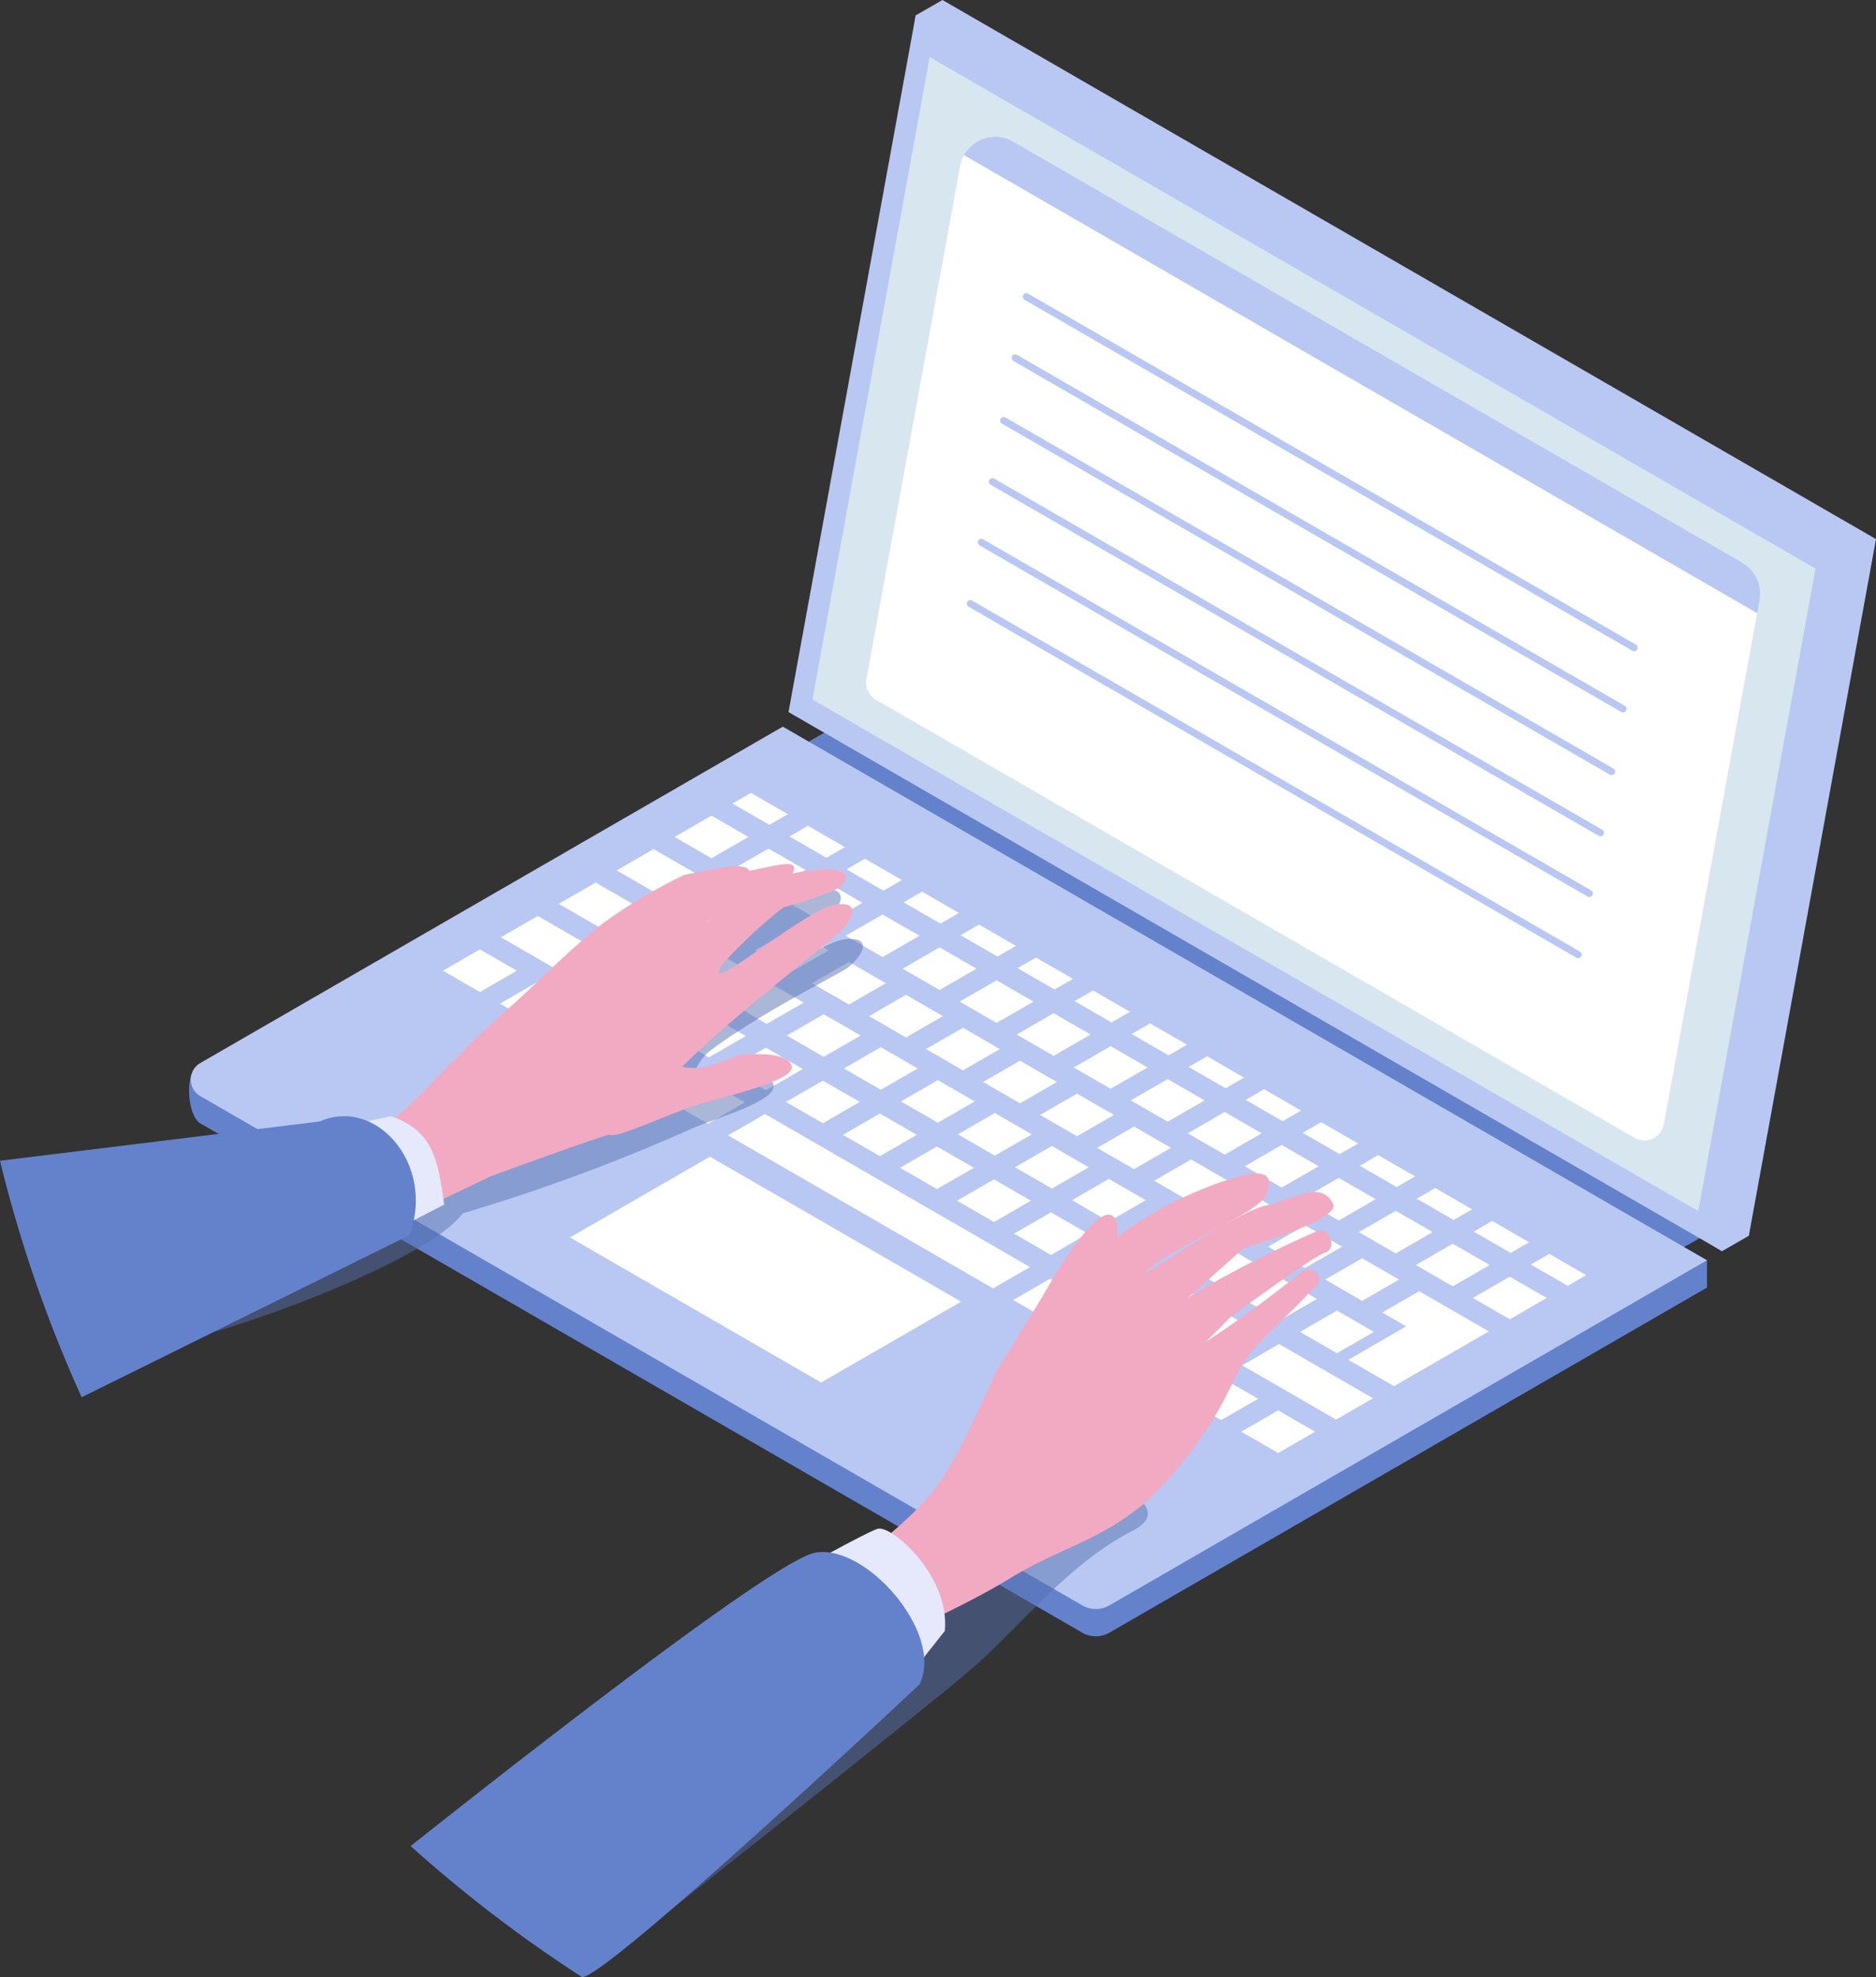<svg id="グループ_843" data-name="グループ 843" xmlns="http://www.w3.org/2000/svg" xmlns:xlink="http://www.w3.org/1999/xlink" width="201.002" height="211.778" viewBox="0 0 201.002 211.778">
  <rect x="0" y="0" width="201.002" height="211.778" fill="#333333" stroke="none"/>
  <defs>
    <clipPath id="clip-path">
      <rect id="長方形_553" data-name="長方形 553" width="201.002" height="211.778" fill="none"/>
    </clipPath>
    <clipPath id="clip-path-3">
      <rect id="長方形_550" data-name="長方形 550" width="78.32" height="48.936" fill="none"/>
    </clipPath>
    <clipPath id="clip-path-4">
      <rect id="長方形_551" data-name="長方形 551" width="59.713" height="55.636" fill="none"/>
    </clipPath>
  </defs>
  <g id="グループ_842" data-name="グループ 842" clip-path="url(#clip-path)">
    <path id="パス_1781" data-name="パス 1781" d="M217.005,162.951l-3.558,2.054L119.664,110.86l3.558-2.054Z" transform="translate(-33.953 -30.872)" fill="#6482cc"/>
    <g id="グループ_841" data-name="グループ 841">
      <g id="グループ_840" data-name="グループ 840" clip-path="url(#clip-path)">
        <path id="パス_1782" data-name="パス 1782" d="M91.9,112.75,29.162,146.227c-1.364.788-1.039,5.313.326,6.1l94.491,54.554a2.911,2.911,0,0,0,2.913,0l60.719-35.055,3.306-1.908V167Z" transform="translate(-8.026 -31.991)" fill="#6482cc"/>
        <path id="パス_1783" data-name="パス 1783" d="M91.97,108.673,29.559,144.705a2.047,2.047,0,0,0,0,3.545L124.05,202.8a2.913,2.913,0,0,0,2.913,0l60.719-35.056,3.306-1.908Z" transform="translate(-8.096 -30.834)" fill="#b8c8f2"/>
        <path id="パス_1784" data-name="パス 1784" d="M109.569,119.718,113.523,122l1.978-1.142-3.954-2.283Z" transform="translate(-31.089 -33.644)" fill="#fff"/>
        <path id="パス_1785" data-name="パス 1785" d="M118.1,124.643l3.955,2.283,1.977-1.142-3.954-2.283Z" transform="translate(-33.509 -35.042)" fill="#fff"/>
        <path id="パス_1786" data-name="パス 1786" d="M126.628,129.567l3.954,2.283,1.978-1.142-3.954-2.283Z" transform="translate(-35.929 -36.439)" fill="#fff"/>
        <path id="パス_1787" data-name="パス 1787" d="M135.158,134.492l3.954,2.283,1.978-1.141-3.954-2.284Z" transform="translate(-38.349 -37.836)" fill="#fff"/>
        <path id="パス_1788" data-name="パス 1788" d="M143.688,139.416l3.954,2.283,1.978-1.141-3.954-2.284Z" transform="translate(-40.769 -39.233)" fill="#fff"/>
        <path id="パス_1789" data-name="パス 1789" d="M152.217,144.341l3.954,2.283,1.978-1.141-3.954-2.284Z" transform="translate(-43.189 -40.631)" fill="#fff"/>
        <path id="パス_1790" data-name="パス 1790" d="M160.747,149.266l3.954,2.283,1.978-1.142-3.955-2.283Z" transform="translate(-45.61 -42.028)" fill="#fff"/>
        <path id="パス_1791" data-name="パス 1791" d="M169.277,154.191l3.955,2.283,1.978-1.142-3.956-2.283Z" transform="translate(-48.03 -43.426)" fill="#fff"/>
        <path id="パス_1792" data-name="パス 1792" d="M177.806,159.116l3.955,2.283,1.978-1.142-3.955-2.283Z" transform="translate(-50.45 -44.823)" fill="#fff"/>
        <path id="パス_1793" data-name="パス 1793" d="M186.336,164.04l3.955,2.283,1.978-1.142-3.954-2.284Z" transform="translate(-52.87 -46.22)" fill="#fff"/>
        <path id="パス_1794" data-name="パス 1794" d="M194.866,168.965l3.954,2.283,1.978-1.142-3.955-2.283Z" transform="translate(-55.291 -47.617)" fill="#fff"/>
        <path id="パス_1795" data-name="パス 1795" d="M203.4,173.889l3.954,2.283,1.978-1.142-3.955-2.283Z" transform="translate(-57.711 -49.015)" fill="#fff"/>
        <path id="パス_1796" data-name="パス 1796" d="M211.926,178.814l3.954,2.283,1.978-1.142-3.955-2.283Z" transform="translate(-60.131 -50.412)" fill="#fff"/>
        <path id="パス_1797" data-name="パス 1797" d="M220.455,183.739l3.954,2.283,1.978-1.142-3.955-2.283Z" transform="translate(-62.551 -51.809)" fill="#fff"/>
        <path id="パス_1798" data-name="パス 1798" d="M228.985,188.663l3.954,2.283,1.978-1.142-3.954-2.283Z" transform="translate(-64.971 -53.207)" fill="#fff"/>
        <path id="パス_1799" data-name="パス 1799" d="M100.907,124.266l3.954,2.283,3.955-2.283-3.955-2.283Z" transform="translate(-28.631 -34.611)" fill="#fff"/>
        <path id="パス_1800" data-name="パス 1800" d="M109.437,129.191l3.954,2.283,3.955-2.283-3.955-2.283Z" transform="translate(-31.051 -36.008)" fill="#fff"/>
        <path id="パス_1801" data-name="パス 1801" d="M117.967,134.116l3.954,2.283,3.955-2.283-3.955-2.283Z" transform="translate(-33.471 -37.405)" fill="#fff"/>
        <path id="パス_1802" data-name="パス 1802" d="M126.5,139.04l3.954,2.283,3.956-2.283-3.956-2.283Z" transform="translate(-35.892 -38.803)" fill="#fff"/>
        <path id="パス_1803" data-name="パス 1803" d="M135.026,143.965l3.954,2.283,3.956-2.283-3.956-2.283Z" transform="translate(-38.312 -40.2)" fill="#fff"/>
        <path id="パス_1804" data-name="パス 1804" d="M143.556,148.89l3.954,2.283,3.956-2.283-3.956-2.283Z" transform="translate(-40.732 -41.598)" fill="#fff"/>
        <path id="パス_1805" data-name="パス 1805" d="M152.085,153.815l3.955,2.283L160,153.815l-3.955-2.283Z" transform="translate(-43.152 -42.995)" fill="#fff"/>
        <path id="パス_1806" data-name="パス 1806" d="M160.616,158.739l3.954,2.283,3.955-2.283-3.955-2.283Z" transform="translate(-45.573 -44.392)" fill="#fff"/>
        <path id="パス_1807" data-name="パス 1807" d="M169.146,163.664l3.954,2.283,3.955-2.283L173.1,161.38Z" transform="translate(-47.993 -45.789)" fill="#fff"/>
        <path id="パス_1808" data-name="パス 1808" d="M177.675,168.588l3.954,2.283,3.955-2.283L181.63,166.3Z" transform="translate(-50.413 -47.187)" fill="#fff"/>
        <path id="パス_1809" data-name="パス 1809" d="M186.205,173.513l3.954,2.283,3.955-2.283-3.955-2.283Z" transform="translate(-52.833 -48.584)" fill="#fff"/>
        <path id="パス_1810" data-name="パス 1810" d="M194.735,178.438l3.954,2.283,3.955-2.283-3.955-2.283Z" transform="translate(-55.253 -49.981)" fill="#fff"/>
        <path id="パス_1811" data-name="パス 1811" d="M203.264,183.362l3.954,2.283,3.955-2.283-3.955-2.283Z" transform="translate(-57.673 -51.379)" fill="#fff"/>
        <path id="パス_1812" data-name="パス 1812" d="M211.794,188.287l3.954,2.283,3.955-2.283L215.749,186Z" transform="translate(-60.094 -52.776)" fill="#fff"/>
        <path id="パス_1813" data-name="パス 1813" d="M220.324,193.212l3.954,2.283,3.955-2.283-3.955-2.283Z" transform="translate(-62.514 -54.173)" fill="#fff"/>
        <path id="パス_1814" data-name="パス 1814" d="M92.246,129.267l6.557,3.786,3.954-2.284L96.2,126.983Z" transform="translate(-26.174 -36.03)" fill="#fff"/>
        <path id="パス_1815" data-name="パス 1815" d="M104.408,136.288l3.955,2.283,3.955-2.283-3.955-2.283Z" transform="translate(-29.624 -38.022)" fill="#fff"/>
        <path id="パス_1816" data-name="パス 1816" d="M112.937,141.213l3.955,2.283,3.955-2.283-3.955-2.283Z" transform="translate(-32.044 -39.42)" fill="#fff"/>
        <path id="パス_1817" data-name="パス 1817" d="M121.468,146.138l3.954,2.283,3.955-2.283-3.955-2.283Z" transform="translate(-34.465 -40.817)" fill="#fff"/>
        <path id="パス_1818" data-name="パス 1818" d="M130,151.062l3.954,2.283,3.955-2.283-3.955-2.283Z" transform="translate(-36.885 -42.214)" fill="#fff"/>
        <path id="パス_1819" data-name="パス 1819" d="M138.527,155.987l3.954,2.283,3.955-2.283-3.955-2.283Z" transform="translate(-39.305 -43.611)" fill="#fff"/>
        <path id="パス_1820" data-name="パス 1820" d="M147.057,160.912l3.954,2.283,3.955-2.283-3.955-2.283Z" transform="translate(-41.725 -45.009)" fill="#fff"/>
        <path id="パス_1821" data-name="パス 1821" d="M155.586,165.837l3.954,2.283,3.955-2.283-3.955-2.283Z" transform="translate(-44.145 -46.406)" fill="#fff"/>
        <path id="パス_1822" data-name="パス 1822" d="M164.116,170.761l3.954,2.283,3.955-2.283-3.955-2.283Z" transform="translate(-46.566 -47.803)" fill="#fff"/>
        <path id="パス_1823" data-name="パス 1823" d="M172.646,175.686l3.955,2.283,3.955-2.283L176.6,173.4Z" transform="translate(-48.986 -49.201)" fill="#fff"/>
        <path id="パス_1824" data-name="パス 1824" d="M181.175,180.611l3.954,2.283,3.956-2.283-3.956-2.283Z" transform="translate(-51.406 -50.598)" fill="#fff"/>
        <path id="パス_1825" data-name="パス 1825" d="M189.705,185.535l3.954,2.283,3.956-2.283-3.956-2.283Z" transform="translate(-53.826 -51.995)" fill="#fff"/>
        <path id="パス_1826" data-name="パス 1826" d="M198.235,190.46l3.954,2.283,3.956-2.283-3.956-2.283Z" transform="translate(-56.246 -53.392)" fill="#fff"/>
        <path id="パス_1827" data-name="パス 1827" d="M83.585,134.268l10.064,5.81L97.6,137.8l-10.065-5.811Z" transform="translate(-23.716 -37.449)" fill="#fff"/>
        <path id="パス_1828" data-name="パス 1828" d="M100.644,144.117,104.6,146.4l3.956-2.283-3.956-2.283Z" transform="translate(-28.556 -40.243)" fill="#fff"/>
        <path id="パス_1829" data-name="パス 1829" d="M109.174,149.042l3.955,2.283,3.955-2.283-3.955-2.283Z" transform="translate(-30.976 -41.641)" fill="#fff"/>
        <path id="パス_1830" data-name="パス 1830" d="M117.7,153.966l3.955,2.283,3.955-2.283-3.955-2.283Z" transform="translate(-33.397 -43.038)" fill="#fff"/>
        <path id="パス_1831" data-name="パス 1831" d="M126.234,158.891l3.955,2.283,3.954-2.283-3.954-2.283Z" transform="translate(-35.817 -44.435)" fill="#fff"/>
        <path id="パス_1832" data-name="パス 1832" d="M134.764,163.815l3.954,2.283,3.955-2.283-3.955-2.283Z" transform="translate(-38.237 -45.832)" fill="#fff"/>
        <path id="パス_1833" data-name="パス 1833" d="M143.293,168.74l3.954,2.283,3.955-2.283-3.955-2.283Z" transform="translate(-40.657 -47.23)" fill="#fff"/>
        <path id="パス_1834" data-name="パス 1834" d="M151.823,173.665l3.954,2.283,3.955-2.283-3.955-2.283Z" transform="translate(-43.078 -48.627)" fill="#fff"/>
        <path id="パス_1835" data-name="パス 1835" d="M160.353,178.589l3.954,2.283,3.955-2.283-3.955-2.283Z" transform="translate(-45.498 -50.024)" fill="#fff"/>
        <path id="パス_1836" data-name="パス 1836" d="M168.882,183.514l3.954,2.283,3.955-2.283-3.955-2.283Z" transform="translate(-47.918 -51.422)" fill="#fff"/>
        <path id="パス_1837" data-name="パス 1837" d="M177.412,188.438l3.954,2.283,3.955-2.283-3.955-2.283Z" transform="translate(-50.338 -52.819)" fill="#fff"/>
        <path id="パス_1838" data-name="パス 1838" d="M185.942,193.363l3.954,2.283,3.955-2.283L189.9,191.08Z" transform="translate(-52.758 -54.216)" fill="#fff"/>
        <path id="パス_1839" data-name="パス 1839" d="M194.471,198.288l3.955,2.283,3.955-2.283L198.426,196Z" transform="translate(-55.178 -55.614)" fill="#fff"/>
        <path id="パス_1840" data-name="パス 1840" d="M205.324,195.385l2.569,1.483-6.2,3.582,4.894,2.826,10.159-5.866L209.28,193.1Z" transform="translate(-57.227 -54.79)" fill="#fff"/>
        <path id="パス_1841" data-name="パス 1841" d="M74.923,139.269l10.065,5.81,3.954-2.283-10.065-5.811Z" transform="translate(-21.258 -38.868)" fill="#fff"/>
        <path id="パス_1842" data-name="パス 1842" d="M91.983,149.118l3.955,2.283,3.955-2.283-3.955-2.283Z" transform="translate(-26.099 -41.662)" fill="#fff"/>
        <path id="パス_1843" data-name="パス 1843" d="M100.512,154.042l3.955,2.283,3.955-2.283-3.955-2.283Z" transform="translate(-28.519 -43.059)" fill="#fff"/>
        <path id="パス_1844" data-name="パス 1844" d="M109.043,158.967,113,161.25l3.955-2.283L113,156.683Z" transform="translate(-30.939 -44.457)" fill="#fff"/>
        <path id="パス_1845" data-name="パス 1845" d="M117.573,163.891l3.954,2.283,3.955-2.283-3.955-2.283Z" transform="translate(-33.36 -45.854)" fill="#fff"/>
        <path id="パス_1846" data-name="パス 1846" d="M126.1,168.816l3.954,2.283,3.955-2.283-3.955-2.283Z" transform="translate(-35.78 -47.251)" fill="#fff"/>
        <path id="パス_1847" data-name="パス 1847" d="M134.632,173.741l3.954,2.283,3.955-2.283-3.955-2.283Z" transform="translate(-38.2 -48.649)" fill="#fff"/>
        <path id="パス_1848" data-name="パス 1848" d="M143.162,178.665l3.954,2.283,3.955-2.283-3.955-2.283Z" transform="translate(-40.62 -50.046)" fill="#fff"/>
        <path id="パス_1849" data-name="パス 1849" d="M151.691,183.59l3.954,2.283,3.955-2.283-3.955-2.283Z" transform="translate(-43.04 -51.443)" fill="#fff"/>
        <path id="パス_1850" data-name="パス 1850" d="M160.221,188.515l3.954,2.283,3.955-2.283-3.955-2.283Z" transform="translate(-45.46 -52.841)" fill="#fff"/>
        <path id="パス_1851" data-name="パス 1851" d="M168.751,193.44l3.954,2.283,3.956-2.283-3.956-2.283Z" transform="translate(-47.881 -54.238)" fill="#fff"/>
        <path id="パス_1852" data-name="パス 1852" d="M177.28,198.364l3.954,2.283,3.956-2.283-3.956-2.283Z" transform="translate(-50.301 -55.635)" fill="#fff"/>
        <path id="パス_1853" data-name="パス 1853" d="M185.81,203.289l10.065,5.81,3.954-2.283-10.065-5.811Z" transform="translate(-52.721 -57.032)" fill="#fff"/>
        <path id="パス_1854" data-name="パス 1854" d="M66.262,144.269l3.955,2.283,3.955-2.283-3.955-2.283Z" transform="translate(-18.801 -40.286)" fill="#fff"/>
        <path id="パス_1855" data-name="パス 1855" d="M74.793,149.194l3.954,2.283,3.955-2.283-3.955-2.283Z" transform="translate(-21.221 -41.684)" fill="#fff"/>
        <path id="パス_1856" data-name="パス 1856" d="M83.322,154.118l3.954,2.283,3.955-2.283-3.955-2.283Z" transform="translate(-23.641 -43.081)" fill="#fff"/>
        <path id="パス_1857" data-name="パス 1857" d="M91.852,159.043l3.954,2.283,3.955-2.283-3.955-2.283Z" transform="translate(-26.062 -44.478)" fill="#fff"/>
        <path id="パス_1858" data-name="パス 1858" d="M100.382,163.967l3.954,2.283,3.955-2.283-3.955-2.283Z" transform="translate(-28.482 -45.875)" fill="#fff"/>
        <path id="パス_1859" data-name="パス 1859" d="M108.911,168.892,137.3,185.285,141.259,183l-28.393-16.393Z" transform="translate(-30.902 -47.273)" fill="#fff"/>
        <path id="パス_1860" data-name="パス 1860" d="M127.172,188.518l-26.908-15.536-7.5,4.328-7.5,4.327,26.908,15.536,7.5-4.327Z" transform="translate(-24.195 -49.081)" fill="#fff"/>
        <path id="パス_1861" data-name="パス 1861" d="M151.559,193.516l3.954,2.283,3.956-2.283-3.956-2.283Z" transform="translate(-43.003 -54.259)" fill="#fff"/>
        <path id="パス_1862" data-name="パス 1862" d="M160.089,198.44l3.954,2.283L168,198.44l-3.956-2.283Z" transform="translate(-45.423 -55.657)" fill="#fff"/>
        <path id="パス_1863" data-name="パス 1863" d="M168.619,203.365l3.955,2.283,3.955-2.283-3.955-2.283Z" transform="translate(-47.843 -57.054)" fill="#fff"/>
        <path id="パス_1864" data-name="パス 1864" d="M177.148,208.289l3.955,2.283,3.955-2.283-3.955-2.283Z" transform="translate(-50.263 -58.451)" fill="#fff"/>
        <path id="パス_1865" data-name="パス 1865" d="M185.679,213.214l3.954,2.283,3.955-2.283-3.955-2.283Z" transform="translate(-52.684 -59.849)" fill="#fff"/>
        <path id="パス_1866" data-name="パス 1866" d="M221.981,132.377l-2.87,1.648-97.152-59.4L132.714,1.649,135.584,0,235.606,57.748Z" transform="translate(-34.604 0)" fill="#b8c8f2"/>
        <path id="パス_1867" data-name="パス 1867" d="M217.974,134.678,117.952,76.931,131.577,2.3,231.6,60.049Z" transform="translate(-33.467 -0.653)" fill="#b8c8f2"/>
        <path id="パス_1868" data-name="パス 1868" d="M121.529,77.356,134.094,8.532l94.911,54.8L216.44,132.153Z" transform="translate(-34.482 -2.421)" fill="#d8e6f0"/>
        <path id="パス_1869" data-name="パス 1869" d="M229.435,70.093l-.256,1.4L144.205,22.43a3.835,3.835,0,0,1,5.263-1.445l78.112,45.1a3.833,3.833,0,0,1,1.855,4.009" transform="translate(-40.916 -5.808)" fill="#b8c8f2"/>
        <path id="パス_1870" data-name="パス 1870" d="M225.024,72.269l-9.994,54.743a2.119,2.119,0,0,1-3.144,1.455L130.618,81.545a2.118,2.118,0,0,1-1.025-2.215L139.624,24.4a3.794,3.794,0,0,1,.425-1.188Z" transform="translate(-36.76 -6.585)" fill="#fff"/>
        <path id="パス_1871" data-name="パス 1871" d="M218.5,82.2a.381.381,0,0,1-.19-.051l-65.128-37.6a.38.38,0,0,1,.38-.658l65.128,37.6a.38.38,0,0,1-.191.709" transform="translate(-43.41 -12.438)" fill="#b8c8f2"/>
        <path id="パス_1872" data-name="パス 1872" d="M216.83,91.351a.381.381,0,0,1-.19-.051L151.51,53.7a.38.38,0,0,1,.38-.658l65.131,37.6a.38.38,0,0,1-.191.709" transform="translate(-42.935 -15.036)" fill="#b8c8f2"/>
        <path id="パス_1873" data-name="パス 1873" d="M215.118,100.722a.381.381,0,0,1-.19-.051L149.8,63.071a.38.38,0,1,1,.38-.659l65.128,37.6a.38.38,0,0,1-.191.709" transform="translate(-42.45 -17.694)" fill="#b8c8f2"/>
        <path id="パス_1874" data-name="パス 1874" d="M213.447,109.874a.381.381,0,0,1-.19-.051l-65.131-37.6a.38.38,0,1,1,.38-.658l65.131,37.6a.381.381,0,0,1-.191.71" transform="translate(-41.975 -20.291)" fill="#b8c8f2"/>
        <path id="パス_1875" data-name="パス 1875" d="M211.792,118.949a.381.381,0,0,1-.19-.051L146.472,81.3a.38.38,0,1,1,.38-.658l65.131,37.6a.38.38,0,0,1-.191.709" transform="translate(-41.505 -22.866)" fill="#b8c8f2"/>
        <path id="パス_1876" data-name="パス 1876" d="M210.119,128.1a.381.381,0,0,1-.19-.051L144.8,90.45a.38.38,0,0,1,.38-.658l65.128,37.6a.38.38,0,0,1-.191.709" transform="translate(-41.031 -25.463)" fill="#b8c8f2"/>
        <g id="グループ_836" data-name="グループ 836" transform="translate(14.144 95.267)" opacity="0.5">
          <g id="グループ_835" data-name="グループ 835">
            <g id="グループ_834" data-name="グループ 834" clip-path="url(#clip-path-3)">
              <path id="パス_1877" data-name="パス 1877" d="M96.218,138.342c-2.858.248-12.606,7.281-12.926,6.345-.15-.438,1.561-1.94,3.823-3.808A32.4,32.4,0,0,1,90,138.715a36.968,36.968,0,0,1,3.674-2.293c1.344-.654,3.076-2.952,1.17-3.365s-6.317,1.809-8.1,3.031c-3.526,2.417-7.282,5.418-7.91,5.879-.451.33-.142-2.032-1.394-2.122-1.369-.1-3.644,1.357-3.644,1.357.269-2.468-.991-3.081-2.626-2.594-3.467,2.306-14.838,16.731-19.427,20.609-3.6,3.046-17.234,5.569-17.234,5.569s-19.275,15.471-13.78,17.087c3.3.969,30.135-8.332,34.455-14.163a197.559,197.559,0,0,0,24.218-8.931c2.666-1.245,9.844-3.138,9.026-4.989-.435-.985-5.863-.038-7.391,0-.775.019-1.778.827-2.411.693,1.392-1.185,1.468-2.991,3.1-4.213,5.726-4.278,14.075-8.307,14.831-8.963,1.6-1.386,2.511-3.211-.347-2.964" transform="translate(-19.747 -133.006)" fill="#556fad"/>
            </g>
          </g>
        </g>
        <g id="グループ_839" data-name="グループ 839" transform="translate(63.27 155.741)" opacity="0.5">
          <g id="グループ_838" data-name="グループ 838">
            <g id="グループ_837" data-name="グループ 837" clip-path="url(#clip-path-4)">
              <path id="パス_1878" data-name="パス 1878" d="M133.65,217.468c-3.467,2.306-2.041,5.511-6.63,9.389-3.6,3.046-37.023,30.4-37.023,30.4l-1.665,15.816s36.148-28.5,41.145-32.878,9.968-10.947,16.969-14.545-11.162-8.667-12.8-8.18" transform="translate(-88.333 -217.436)" fill="#556fad"/>
            </g>
          </g>
        </g>
        <path id="パス_1879" data-name="パス 1879" d="M107.182,129.751c-2.751.592-6.511,1.425-8.54,3.328-3.5,3.286-6.505,5.717-6.505,5.717-3.091,2.942,4.144,3.432,6.1,1.244.936-1.02,1.584-3.3,3.991-5.045,1.115-.808,3.268-2.082,3.268-2.082s4.17-.044,5.4-2.788c.6-1.341-1.083-.94-3.712-.375" transform="translate(-25.927 -36.665)" fill="#f2aac2"/>
        <path id="パス_1880" data-name="パス 1880" d="M98.9,130.457a55.738,55.738,0,0,0-8.9,5.305,3.011,3.011,0,0,0,4.444,2.05c.759-.971,5.729-5.453,5.729-5.453s5.914-.83,5.684-2.161-3.83-.319-6.96.259" transform="translate(-25.538 -36.756)" fill="#f2aac2"/>
        <path id="パス_1881" data-name="パス 1881" d="M102.926,133.8c-2.832.456-12.04,8.183-12.428,7.273-.182-.426,1.415-2.049,3.535-4.077,1.639-1.566,3.43-2.93,3.43-2.93a37.4,37.4,0,0,0,5.554-1.878c1.294-.751,1.773-1.874-.158-2.146s-7.857.853-9.544,2.2c-3.341,2.669-6.868,5.936-7.459,6.441-.425.363-.29-2.016-1.546-2.014-1.373,0-3.534,1.619-3.534,1.619.087-2.481-1.214-3-2.808-2.4-3.289,2.554-7.866,7.169-9.494,8.584-5,4.347-6.972,6.765-11.265,10.968-3.372,3.3-9.634,3.187-9.634,3.187l9.09,8.753,9.379-4.471S75.8,159.3,78.9,158.378c1.63-.488,5.931-5.961,11.939-11.175,5.4-4.684,11.947-9.766,12.652-10.475,1.491-1.5,2.27-3.386-.562-2.93" transform="translate(-13.499 -36.885)" fill="#f2aac2"/>
        <path id="パス_1882" data-name="パス 1882" d="M104.652,157.633c-1.369.043-3.232,1.268-4.754,1.418-2.312.227-4.158-.6-4.821-.552-2.357.17-5.3-1.837-7.1-.5s-.869,9.246,2.972,8.2c1.978-.536,5.535-2.156,7.918-2.981,2.78-.962,11.576-2.706,10.624-4.492-.506-.951-2.2-1.179-4.836-1.1" transform="translate(-24.71 -44.699)" fill="#f2aac2"/>
        <path id="パス_1883" data-name="パス 1883" d="M50.743,168.106l6.86,10.556,4.386-2.258c-.651-4.726-1.161-7.934-5.709-9.473Z" transform="translate(-14.398 -47.364)" fill="#e6e8fb"/>
        <path id="パス_1884" data-name="パス 1884" d="M43.888,179.668,8.749,197.039A143.739,143.739,0,0,1,0,171.71L34.252,167.5c6.03-2.667,12.4,4.573,9.635,12.164" transform="translate(0 -47.367)" fill="#6482cc"/>
        <path id="パス_1885" data-name="パス 1885" d="M161.841,181.808c-1.593-1.248-5.711,5.342-7.143,7.912-1.228,2.2-3.443,5.423-4.316,7.277-1.7,3.6,5.925,5.9,7.559,4.358s.168-4.79.747-7.082c.477-1.889,5.109-10.932,3.154-12.465" transform="translate(-42.599 -51.541)" fill="#f2aac2"/>
        <path id="パス_1886" data-name="パス 1886" d="M179.684,175.856a42.426,42.426,0,0,0-13.658,7.013l3.05,4.306a8.149,8.149,0,0,1,.843-1.13c2.086-2.412,12.187-6.233,12.925-8.356.943-2.709-1.149-2.3-3.159-1.834" transform="translate(-47.108 -49.8)" fill="#f2aac2"/>
        <path id="パス_1887" data-name="パス 1887" d="M189.255,178.284c-1.576.158-3.477,1.126-5.036,1.428-2.74.531-13,7.379-13,7.379l2.981,3.84c.979-.643,7.614-6.634,7.614-6.634s10.226-2.992,9.62-4.68a2.057,2.057,0,0,0-2.178-1.333" transform="translate(-48.581 -50.582)" fill="#f2aac2"/>
        <path id="パス_1888" data-name="パス 1888" d="M177.563,184.091a123.211,123.211,0,0,0-15.09,7.862l-.245.157c-.007-.462-.082-3.167-.826-3.96-.814-.87-2.474.714-2.474.714s-.041-3.119-.824-4.109-2.736.527-2.736.527a58.519,58.519,0,0,0-11.949,13.424c-1.452,2.883-4.029,9.309-6.783,12.947s-8.171,7.519-8.171,7.519l5.8,7.492s6.155-2.786,10.181-5.248c5.879-3.594,9.358-3.9,14.512-8.073a42.469,42.469,0,0,0,9.807-13.519c1.089-2.5,3.436-4.662,5.368-6.5,1.42-1.347,2.543-2.637,3.155-3.134,1.135-.92.074-2.867-1.587-1.571a122.182,122.182,0,0,1-10.086,7.35c1.191-1.127,2.639-2.639,2.639-2.639s8.823-6.514,10.168-6.931.5-2.826-.861-2.313" transform="translate(-36.45 -52.213)" fill="#f2aac2"/>
        <path id="パス_1889" data-name="パス 1889" d="M127.824,228.638c-1.508.528-8.593,4.522-8.593,4.522l10.081,13.674,5.749-7.267c.591-5.843-5.729-11.457-7.236-10.929" transform="translate(-33.83 -64.863)" fill="#e6e8fb"/>
        <path id="パス_1890" data-name="パス 1890" d="M115.947,246.295S82.2,277.949,79.789,277.635h-.006a145.42,145.42,0,0,1-18.356-14.027c9.728-7.718,38.75-30.513,43.288-31.41,5.464-1.083,13.946,8.668,11.231,14.1" transform="translate(-17.429 -65.859)" fill="#6482cc"/>
      </g>
    </g>
  </g>
</svg>
